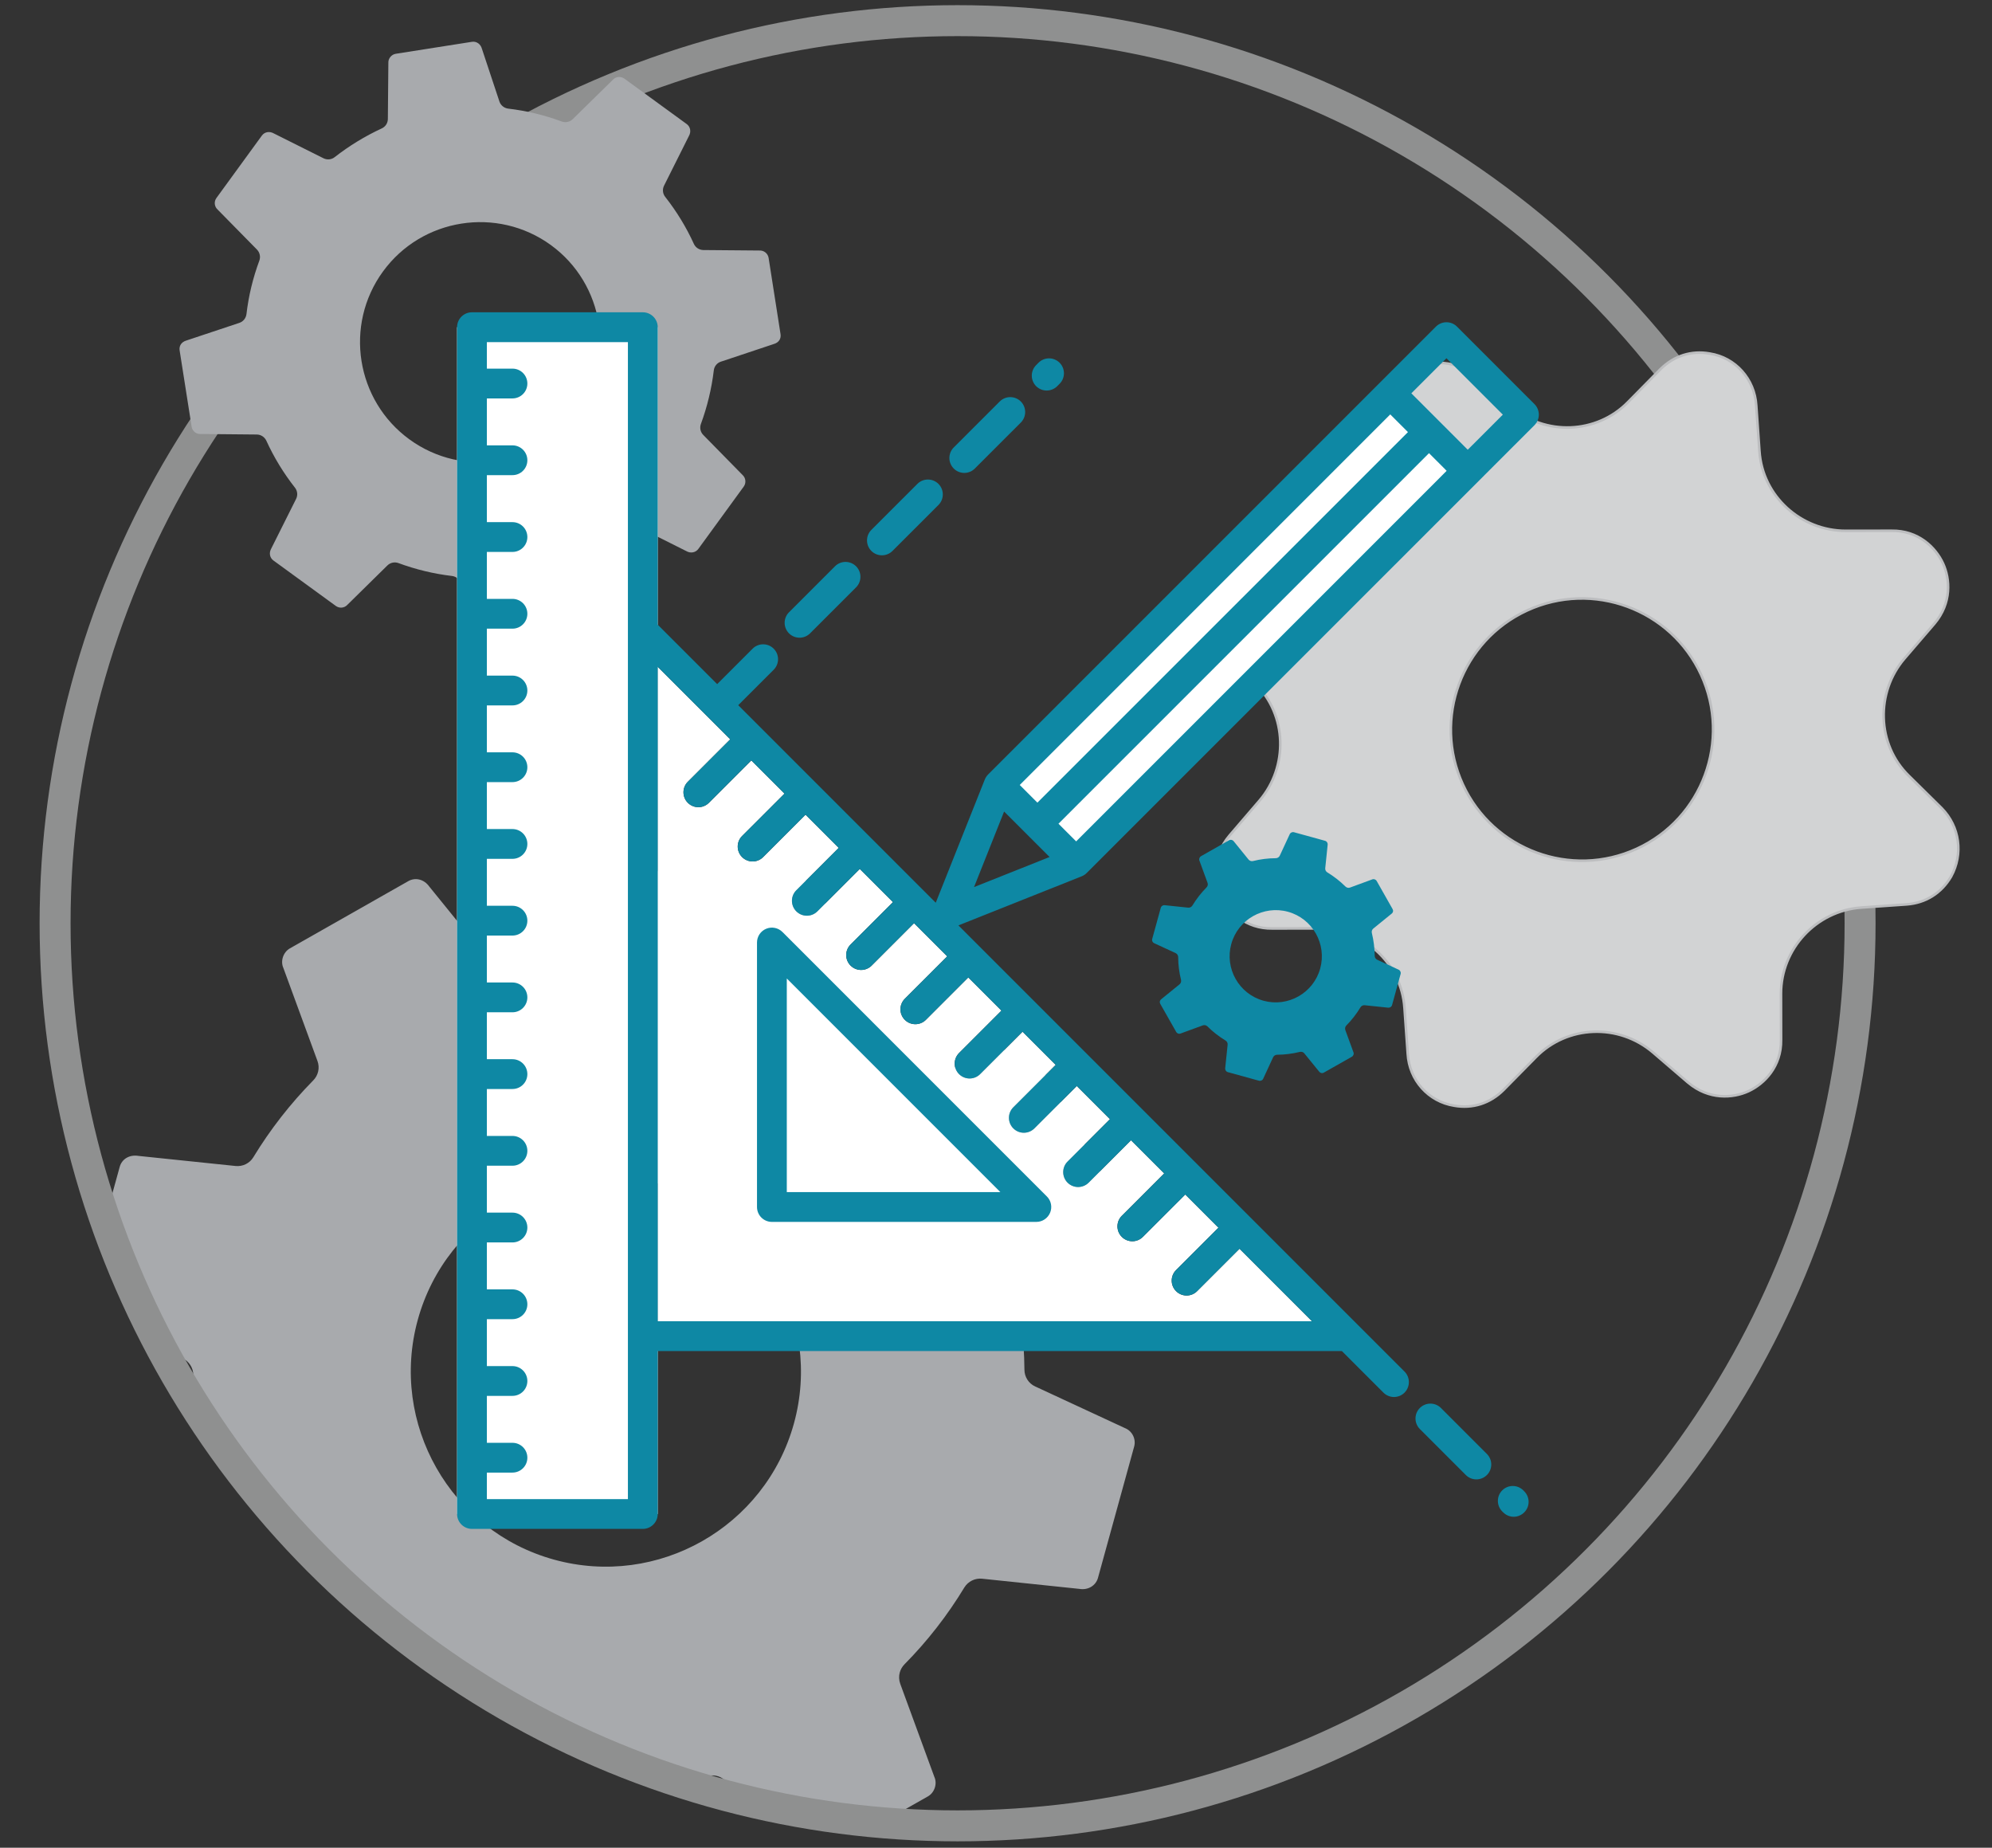 <svg version="1.1" id="Layer_1" xmlns="http://www.w3.org/2000/svg" xmlns:xlink="http://www.w3.org/1999/xlink" x="0px" y="0px" width="193px" height="179px" viewBox="0 0 193 179" enable-background="new 0 0 193 179" xml:space="preserve">
<rect x="0" y="0" width="193" height="179" fill="#333333" stroke="none"/>
<g>
	<g>
		<defs>
			<path id="SVGID_1_" d="M5.337,89.442c0,48.291,39.149,87.441,87.441,87.441c48.292,0,87.441-39.15,87.441-87.441
				c0-48.293-39.148-87.441-87.441-87.441C44.486,2.001,5.337,41.149,5.337,89.442"></path>
		</defs>
		<clipPath id="SVGID_2_">
			<use xlink:href="#SVGID_1_" overflow="visible"></use>
		</clipPath>
		<path clip-path="url(#SVGID_2_)" fill="#A8AAAD" d="M106.58,113.519l-6.511-11.481c-0.383-0.671-1.201-0.94-1.911-0.627
			l-8.996,3.305c-0.66,0.24-1.393,0.082-1.89-0.411c-2.229-2.216-4.734-4.166-7.43-5.795c-0.596-0.356-0.929-1.033-0.858-1.725
			l0.98-9.426c0.145-0.855-0.328-1.596-1.067-1.8l-12.72-3.508c-0.73-0.202-1.513,0.186-1.782,0.896l-4.034,8.694
			c-0.293,0.64-0.926,1.041-1.622,1.051c-3.158,0.017-6.299,0.41-9.351,1.17c-0.675,0.159-1.389-0.071-1.832-0.614l-5.966-7.364
			c-0.514-0.719-1.357-0.906-2.029-0.524l-11.474,6.513c-0.65,0.37-0.934,1.233-0.633,1.901l3.302,9.005
			c0.246,0.662,0.082,1.394-0.411,1.889c-2.208,2.242-4.157,4.739-5.795,7.432c-0.355,0.596-1.033,0.93-1.727,0.857l-9.414-0.979
			c-0.885-0.143-1.605,0.314-1.812,1.062l-3.508,12.724c-0.205,0.746,0.179,1.512,0.896,1.791l8.695,4.022
			c0.632,0.294,1.042,0.93,1.051,1.625c0.017,3.157,0.408,6.309,1.17,9.352c0.16,0.673-0.076,1.395-0.623,1.827l-7.36,5.976
			c-0.799,0.585-0.891,1.385-0.522,2.032l6.514,11.475c0.381,0.671,1.203,0.94,1.9,0.624l9.007-3.303
			c0.66-0.239,1.39-0.072,1.897,0.413c2.223,2.213,4.719,4.163,7.421,5.794c0.594,0.362,0.932,1.033,0.856,1.73l-0.978,9.418
			c-0.14,0.876,0.319,1.598,1.066,1.802l12.72,3.507c0.748,0.206,1.511-0.175,1.791-0.884l4.026-8.707
			c0.293-0.629,0.924-1.039,1.631-1.047c3.129-0.014,6.281-0.407,9.35-1.17c0.675-0.159,1.388,0.071,1.821,0.623l5.97,7.345
			c0.522,0.729,1.357,0.915,2.029,0.532l11.48-6.511c0.651-0.368,0.934-1.232,0.625-1.903l-3.3-9.006
			c-0.13-0.363-0.144-0.743-0.046-1.101c0.081-0.296,0.237-0.563,0.455-0.788c2.216-2.24,4.167-4.745,5.797-7.438
			c0.363-0.595,1.041-0.93,1.733-0.855l9.415,0.985c0.863,0.147,1.6-0.334,1.802-1.063l3.507-12.724
			c0.201-0.729-0.188-1.515-0.896-1.79l-8.692-4.033c-0.634-0.284-1.042-0.927-1.043-1.619c-0.029-3.143-0.415-6.285-1.17-9.344
			c-0.17-0.678,0.064-1.397,0.614-1.829l7.347-5.972C106.866,114.968,106.951,114.168,106.58,113.519 M76.923,137.896
			c-2.769,10.045-13.193,15.966-23.237,13.196c-10.046-2.77-15.973-13.198-13.206-23.242c2.77-10.045,13.203-15.961,23.252-13.201
			C73.776,117.417,79.692,127.853,76.923,137.896"></path>
	</g>
</g>
<circle fill="none" stroke="#8F9090" stroke-width="3" stroke-miterlimit="10" cx="92.778" cy="89.441" r="87.441"></circle>
<path fill="#A8AAAD" d="M73.577,24.269l-5.429-0.046c-0.398-0.005-0.755-0.235-0.92-0.596c-0.738-1.62-1.677-3.154-2.779-4.556
	c-0.245-0.308-0.287-0.733-0.111-1.085l2.403-4.801c0.248-0.425,0.146-0.912-0.206-1.167l-6.042-4.401
	c-0.347-0.252-0.838-0.204-1.123,0.12l-3.875,3.802c-0.284,0.28-0.698,0.366-1.07,0.231c-1.677-0.622-3.421-1.04-5.19-1.248
	c-0.391-0.05-0.721-0.314-0.849-0.693l-1.69-5.094c-0.128-0.483-0.539-0.751-0.97-0.685l-7.383,1.161
	c-0.418,0.064-0.741,0.466-0.716,0.879l-0.049,5.434c-0.002,0.4-0.235,0.755-0.595,0.918c-1.618,0.748-3.15,1.682-4.557,2.781
	c-0.307,0.245-0.733,0.286-1.086,0.109l-4.795-2.399c-0.441-0.253-0.914-0.152-1.173,0.201l-4.4,6.043
	c-0.258,0.354-0.208,0.837,0.117,1.129l3.805,3.869c0.277,0.282,0.368,0.701,0.233,1.071c-0.622,1.676-1.044,3.425-1.249,5.189
	c-0.05,0.39-0.319,0.725-0.695,0.845l-5.095,1.697c-0.541,0.15-0.75,0.554-0.684,0.973l1.161,7.383
	c0.068,0.433,0.45,0.74,0.883,0.71l5.433,0.051c0.398,0.005,0.752,0.238,0.923,0.598c0.737,1.617,1.67,3.149,2.776,4.554
	c0.242,0.311,0.287,0.732,0.106,1.089l-2.4,4.795c-0.25,0.437-0.149,0.909,0.206,1.169l6.042,4.4
	c0.356,0.259,0.836,0.209,1.126-0.11l3.874-3.811c0.281-0.276,0.699-0.367,1.074-0.228c1.661,0.616,3.41,1.039,5.19,1.249
	c0.39,0.049,0.722,0.314,0.841,0.691l1.697,5.087c0.13,0.491,0.537,0.756,0.969,0.688l7.386-1.158
	c0.419-0.063,0.742-0.467,0.712-0.883l0.05-5.433c0.004-0.217,0.072-0.422,0.196-0.591c0.102-0.141,0.238-0.252,0.398-0.327
	c1.622-0.745,3.157-1.682,4.559-2.784c0.312-0.242,0.738-0.285,1.091-0.106l4.793,2.403c0.427,0.251,0.914,0.142,1.167-0.204
	l4.401-6.043c0.252-0.347,0.204-0.839-0.118-1.128l-3.801-3.874c-0.279-0.277-0.367-0.7-0.229-1.068
	c0.613-1.672,1.036-3.413,1.248-5.186c0.045-0.395,0.313-0.728,0.691-0.848l5.088-1.696c0.548-0.146,0.753-0.552,0.687-0.971
	l-1.156-7.387C74.395,24.55,74.015,24.245,73.577,24.269 M55.933,40.001c-3.773,5.191-11.068,6.344-16.258,2.569
	c-5.192-3.774-6.348-11.071-2.574-16.262c3.774-5.19,11.073-6.339,16.268-2.571C58.559,27.512,59.707,34.811,55.933,40.001"></path>
<path fill="#D2D3D4" d="M165.656,34.25c-1.784-0.319-3.481,0.22-4.79,1.526l-3.131,3.177c-3.036,3.105-8.027,3.298-11.358,0.441
	l-3.396-2.917c-1.987-1.673-4.314-1.522-5.832-0.826c-1.557,0.717-3.206,2.41-3.163,4.986l0.006,4.456
	c0.006,4.349-3.396,8.014-7.729,8.346l-4.453,0.312c-1.833,0.14-3.346,1.077-4.294,2.691c-1.2,2.181-0.843,4.833,0.903,6.624
	l3.176,3.13c3.149,3.071,3.224,8.104,0.44,11.359l-2.916,3.396c-1.675,1.987-1.523,4.315-0.827,5.832
	c0.718,1.556,2.41,3.204,4.984,3.164l4.455-0.008c4.289,0.006,8.058,3.31,8.348,7.73l0.312,4.418c0.145,2.563,2.011,4.632,4.5,5.029
	c1.784,0.317,3.481-0.222,4.789-1.53l3.13-3.176c3.036-3.104,8.028-3.299,11.36-0.439l3.383,2.904l0.017,0.012
	c1.987,1.673,4.314,1.523,5.828,0.827c1.558-0.717,3.207-2.41,3.164-4.985l-0.006-4.457c-0.002-4.348,3.398-8.016,7.729-8.347
	l4.457-0.311c1.83-0.14,3.344-1.08,4.292-2.692c1.202-2.189,0.84-4.844-0.905-6.622l-3.177-3.132
	c-3.15-3.07-3.223-8.105-0.441-11.359l2.915-3.396c1.676-1.988,1.526-4.315,0.827-5.83c-0.716-1.557-2.409-3.207-4.984-3.164
	l-4.453,0.006c-4.286-0.003-8.057-3.308-8.348-7.729l-0.31-4.416C170.005,36.718,168.147,34.641,165.656,34.25 M164.815,65.369
	c2.928,6.363,0.135,13.924-6.229,16.854c-6.364,2.929-13.926,0.135-16.854-6.229c-2.931-6.365-0.136-13.926,6.228-16.855
	C154.325,56.21,161.885,59.003,164.815,65.369"></path>
<path fill="none" stroke="#BDBEC0" stroke-width="0.25" stroke-miterlimit="10" d="M165.656,34.25
	c-1.784-0.319-3.481,0.22-4.79,1.526l-3.131,3.177c-3.036,3.105-8.027,3.298-11.358,0.441l-3.396-2.917
	c-1.987-1.673-4.314-1.522-5.832-0.826c-1.557,0.717-3.206,2.41-3.163,4.986l0.006,4.456c0.006,4.349-3.396,8.014-7.729,8.346
	l-4.453,0.312c-1.833,0.14-3.346,1.077-4.294,2.691c-1.2,2.181-0.843,4.833,0.903,6.624l3.176,3.13
	c3.149,3.071,3.224,8.104,0.44,11.359l-2.916,3.396c-1.675,1.987-1.523,4.315-0.827,5.832c0.718,1.556,2.41,3.204,4.984,3.164
	l4.455-0.008c4.289,0.006,8.058,3.31,8.348,7.73l0.312,4.418c0.145,2.563,2.011,4.632,4.5,5.029c1.784,0.317,3.481-0.222,4.789-1.53
	l3.13-3.176c3.036-3.104,8.028-3.299,11.36-0.439l3.383,2.904l0.017,0.012c1.987,1.673,4.314,1.523,5.828,0.827
	c1.558-0.717,3.207-2.41,3.164-4.985l-0.006-4.457c-0.002-4.348,3.398-8.016,7.729-8.347l4.457-0.311
	c1.83-0.14,3.344-1.08,4.292-2.692c1.202-2.189,0.84-4.844-0.905-6.622l-3.177-3.132c-3.15-3.07-3.223-8.105-0.441-11.359
	l2.915-3.396c1.676-1.988,1.526-4.315,0.827-5.83c-0.716-1.557-2.409-3.207-4.984-3.164l-4.453,0.006
	c-4.286-0.003-8.057-3.308-8.348-7.729l-0.31-4.416C170.005,36.718,168.147,34.641,165.656,34.25z M164.815,65.369
	c2.928,6.363,0.135,13.924-6.229,16.854c-6.364,2.929-13.926,0.135-16.854-6.229c-2.931-6.365-0.136-13.926,6.228-16.855
	C154.325,56.21,161.885,59.003,164.815,65.369z"></path>
<polygon fill="#FFFFFF" points="134.467,38.835 140.166,45.611 104.604,82.922 96.734,76.021 "></polygon>
<path fill="#0E88A4" d="M134.922,88.063l-1.538-2.715c-0.091-0.158-0.285-0.222-0.453-0.147l-2.126,0.781
	c-0.156,0.057-0.33,0.02-0.447-0.098c-0.525-0.522-1.119-0.983-1.756-1.37c-0.142-0.084-0.22-0.243-0.203-0.407l0.23-2.228
	c0.035-0.203-0.076-0.377-0.251-0.427l-3.008-0.829c-0.174-0.047-0.357,0.044-0.422,0.212l-0.953,2.055
	c-0.07,0.151-0.22,0.246-0.384,0.248c-0.747,0.004-1.489,0.097-2.211,0.276c-0.159,0.038-0.329-0.017-0.434-0.146l-1.411-1.74
	c-0.122-0.17-0.321-0.214-0.479-0.124l-2.714,1.54c-0.153,0.087-0.221,0.291-0.147,0.448l0.78,2.131
	c0.058,0.156,0.019,0.329-0.099,0.446c-0.521,0.529-0.983,1.119-1.37,1.757c-0.084,0.14-0.244,0.22-0.408,0.203l-2.226-0.232
	c-0.208-0.034-0.38,0.075-0.429,0.252l-0.829,3.009c-0.048,0.177,0.043,0.356,0.213,0.424l2.055,0.95
	c0.15,0.068,0.246,0.22,0.248,0.385c0.004,0.746,0.097,1.49,0.277,2.21c0.037,0.159-0.02,0.33-0.147,0.434l-1.74,1.413
	c-0.188,0.138-0.21,0.327-0.123,0.479l1.54,2.714c0.092,0.157,0.284,0.223,0.449,0.146l2.13-0.779
	c0.155-0.058,0.328-0.019,0.448,0.098c0.524,0.523,1.115,0.982,1.755,1.37c0.14,0.086,0.22,0.243,0.201,0.408l-0.23,2.226
	c-0.032,0.207,0.076,0.378,0.253,0.428l3.007,0.829c0.179,0.048,0.358-0.041,0.425-0.209l0.951-2.058
	c0.069-0.149,0.22-0.246,0.386-0.247c0.739-0.004,1.484-0.099,2.211-0.277c0.159-0.037,0.329,0.018,0.431,0.147l1.411,1.736
	c0.124,0.171,0.321,0.217,0.479,0.124l2.715-1.539c0.153-0.086,0.221-0.292,0.146-0.447l-0.779-2.132
	c-0.03-0.085-0.034-0.176-0.011-0.26c0.02-0.069,0.057-0.133,0.106-0.186c0.524-0.529,0.985-1.123,1.371-1.761
	c0.087-0.14,0.246-0.219,0.409-0.201l2.226,0.232c0.204,0.035,0.379-0.079,0.426-0.252l0.829-3.009
	c0.048-0.171-0.043-0.356-0.211-0.423l-2.054-0.953c-0.15-0.066-0.247-0.22-0.247-0.384c-0.008-0.743-0.1-1.484-0.276-2.209
	c-0.04-0.16,0.015-0.33,0.145-0.434l1.737-1.411C134.99,88.405,135.01,88.216,134.922,88.063 M127.911,93.827
	c-0.654,2.374-3.119,3.774-5.493,3.12c-2.376-0.655-3.777-3.12-3.122-5.496c0.654-2.375,3.12-3.774,5.496-3.122
	C127.167,88.984,128.565,91.451,127.911,93.827"></path>
<rect x="44.284" y="31.697" fill="#FFFFFF" width="19.441" height="114.974"></rect>
<path fill="#FFFFFF" d="M63.723,127.994V64.597l7.026,7.027l-4.107,4.108c-0.564,0.563-0.564,1.477,0,2.042
	c0.282,0.282,0.65,0.424,1.021,0.424c0.37,0,0.739-0.142,1.021-0.424l4.108-4.107l3.215,3.214l-4.109,4.108
	c-0.563,0.563-0.563,1.478,0,2.042c0.282,0.282,0.651,0.425,1.021,0.425c0.37,0,0.739-0.143,1.021-0.425l4.107-4.107l3.213,3.214
	l-4.107,4.108c-0.564,0.562-0.564,1.477,0,2.042c0.282,0.282,0.651,0.422,1.021,0.422c0.368,0,0.738-0.141,1.021-0.422l4.107-4.109
	l3.215,3.215L82.41,91.5c-0.564,0.564-0.564,1.479,0,2.044c0.282,0.28,0.651,0.422,1.021,0.422s0.74-0.142,1.021-0.422l4.107-4.108
	l3.214,3.212l-4.109,4.108c-0.563,0.564-0.563,1.479,0,2.042c0.282,0.282,0.652,0.422,1.022,0.422c0.369,0,0.738-0.14,1.02-0.422
	l4.107-4.108l3.216,3.216l-4.108,4.108c-0.564,0.563-0.564,1.477,0,2.042c0.281,0.282,0.651,0.423,1.019,0.423
	c0.371,0,0.741-0.141,1.021-0.423l4.108-4.108l3.214,3.214l-4.108,4.108c-0.563,0.562-0.563,1.478,0,2.04
	c0.282,0.284,0.652,0.425,1.021,0.425c0.37,0,0.74-0.141,1.021-0.425l4.107-4.105l3.215,3.215l-4.108,4.106
	c-0.563,0.563-0.563,1.479,0,2.045c0.282,0.279,0.652,0.422,1.021,0.422c0.369,0,0.739-0.143,1.021-0.422l4.108-4.108l3.213,3.213
	l-4.107,4.106c-0.563,0.564-0.563,1.479,0,2.042c0.281,0.282,0.65,0.424,1.021,0.424s0.738-0.142,1.021-0.424l4.108-4.106
	l3.214,3.215l-4.107,4.106c-0.563,0.564-0.563,1.478,0,2.042c0.282,0.282,0.65,0.425,1.02,0.425c0.372,0,0.74-0.143,1.021-0.425
	l4.108-4.106l7.025,7.024H63.723V127.994z"></path>
<path fill="#0E88A4" d="M75.809,90.286c-0.414-0.411-1.034-0.536-1.574-0.312c-0.54,0.226-0.891,0.749-0.891,1.334v25.621
	c0,0.798,0.646,1.444,1.443,1.444h25.622c0.585,0,1.11-0.353,1.334-0.892s0.102-1.16-0.313-1.572L75.809,90.286z M76.231,115.488
	V94.792l20.693,20.696H76.231L76.231,115.488z"></path>
<path fill="#0E88A4" d="M148.672,39.148l-7.507-7.507c-0.563-0.563-1.479-0.562-2.042,0L95.738,75.025
	c-0.139,0.139-0.247,0.306-0.321,0.486l-4.754,11.942L71.526,68.316l3.434-3.433c0.564-0.564,0.564-1.479,0-2.042
	c-0.563-0.564-1.478-0.564-2.042,0l-3.434,3.434l-5.759-5.759V31.696c0-0.797-0.648-1.443-1.445-1.443H45.728
	c-0.797,0-1.443,0.646-1.443,1.443v114.975c0,0.798,0.646,1.442,1.443,1.442h16.551c0.797,0,1.445-0.645,1.445-1.442v-15.788h66.284
	l4.031,4.03c0.282,0.282,0.65,0.423,1.022,0.423c0.367,0,0.737-0.141,1.02-0.423c0.562-0.564,0.562-1.479,0-2.041L92.859,89.649
	l11.94-4.755c0.183-0.072,0.35-0.182,0.486-0.32l43.386-43.384c0.271-0.27,0.423-0.639,0.423-1.019
	C149.094,39.786,148.941,39.418,148.672,39.148 M60.837,145.227H47.172v-2.569h2.48c0.797,0,1.443-0.646,1.443-1.442
	c0-0.798-0.646-1.443-1.443-1.443h-2.48v-4.546h2.48c0.797,0,1.443-0.646,1.443-1.442c0-0.798-0.646-1.444-1.443-1.444h-2.48v-4.546
	h2.48c0.797,0,1.443-0.646,1.443-1.442c0-0.798-0.646-1.443-1.443-1.443h-2.48v-4.548h2.48c0.797,0,1.443-0.646,1.443-1.444
	c0-0.796-0.646-1.444-1.443-1.444h-2.48v-4.544h2.48c0.797,0,1.443-0.646,1.443-1.444s-0.646-1.442-1.443-1.442h-2.48v-4.545h2.48
	c0.797,0,1.443-0.646,1.443-1.444s-0.646-1.444-1.443-1.444h-2.48v-4.545h2.48c0.797,0,1.443-0.646,1.443-1.444
	s-0.646-1.443-1.443-1.443h-2.48v-4.546h2.48c0.797,0,1.443-0.645,1.443-1.443c0-0.797-0.646-1.443-1.443-1.443h-2.48v-4.546h2.48
	c0.797,0,1.443-0.645,1.443-1.443c0-0.797-0.646-1.444-1.443-1.444h-2.48v-4.546h2.48c0.797,0,1.443-0.645,1.443-1.442
	c0-0.797-0.646-1.444-1.443-1.444h-2.48v-4.546h2.48c0.797,0,1.443-0.645,1.443-1.442s-0.646-1.444-1.443-1.444h-2.48v-4.548h2.48
	c0.797,0,1.443-0.645,1.443-1.443c0-0.797-0.646-1.444-1.443-1.444h-2.48v-4.546h2.48c0.797,0,1.443-0.645,1.443-1.444
	c0-0.798-0.646-1.443-1.443-1.443h-2.48V46.03h2.48c0.797,0,1.443-0.645,1.443-1.443c0-0.797-0.646-1.443-1.443-1.443h-2.48v-4.546
	h2.48c0.797,0,1.443-0.646,1.443-1.443c0-0.799-0.646-1.444-1.443-1.444h-2.48v-2.568h13.665V145.227z M63.724,127.994V64.598
	l7.026,7.025l-4.107,4.108c-0.564,0.564-0.564,1.479,0,2.043c0.281,0.28,0.651,0.423,1.021,0.423c0.369,0,0.738-0.143,1.02-0.423
	l4.108-4.108l3.215,3.214l-4.109,4.109c-0.562,0.562-0.562,1.477,0,2.041c0.283,0.283,0.652,0.424,1.021,0.424
	c0.37,0,0.74-0.141,1.022-0.424l4.107-4.107l3.213,3.214l-4.108,4.108c-0.564,0.562-0.564,1.477,0,2.042
	c0.282,0.282,0.652,0.423,1.021,0.423s0.738-0.142,1.021-0.423l4.108-4.108l3.215,3.215L82.41,91.5
	c-0.564,0.564-0.564,1.479,0,2.043c0.282,0.281,0.652,0.424,1.021,0.424c0.371,0,0.74-0.143,1.021-0.424l4.108-4.108l3.215,3.213
	l-4.11,4.108c-0.564,0.563-0.564,1.478,0,2.042c0.282,0.282,0.651,0.422,1.021,0.422c0.369,0,0.739-0.14,1.021-0.422l4.107-4.108
	l3.215,3.215l-4.108,4.108c-0.563,0.564-0.563,1.478,0,2.043c0.282,0.281,0.651,0.423,1.021,0.423c0.371,0,0.74-0.142,1.021-0.423
	l4.109-4.108l3.213,3.214l-4.107,4.108c-0.563,0.562-0.563,1.478,0,2.042c0.282,0.282,0.65,0.423,1.021,0.423
	c0.368,0,0.738-0.141,1.021-0.423l4.107-4.107l3.214,3.215l-4.106,4.108c-0.563,0.562-0.563,1.478,0,2.043
	c0.282,0.279,0.65,0.422,1.02,0.422s0.74-0.143,1.022-0.422l4.106-4.108l3.214,3.213l-4.108,4.108c-0.563,0.562-0.563,1.478,0,2.04
	c0.283,0.284,0.652,0.424,1.022,0.424c0.368,0,0.738-0.14,1.019-0.424l4.108-4.106l3.215,3.215l-4.106,4.106
	c-0.564,0.564-0.564,1.479,0,2.044c0.28,0.28,0.65,0.422,1.018,0.422c0.372,0,0.741-0.142,1.023-0.422l4.107-4.108l7.024,7.024
	H63.724V127.994z M102.553,79.799L138.454,43.9l1.712,1.711l-35.9,35.899L102.553,79.799z M100.512,77.757l-1.711-1.711l35.898-35.9
	l1.714,1.713L100.512,77.757z M97.286,78.618l4.406,4.405l-7.32,2.915L97.286,78.618z M142.206,43.569l-5.464-5.466l3.4-3.4
	l5.464,5.466L142.206,43.569z"></path>
<path fill="#0E88A4" d="M139.608,136.398c-0.563-0.562-1.476-0.562-2.041,0c-0.563,0.564-0.563,1.479,0,2.041l4.454,4.455
	c0.282,0.282,0.65,0.423,1.021,0.423c0.368,0,0.737-0.141,1.02-0.423c0.563-0.563,0.563-1.476,0-2.041L139.608,136.398z"></path>
<path fill="#0E88A4" d="M147.589,144.38c-0.564-0.564-1.477-0.564-2.041,0s-0.562,1.479,0.001,2.042l0.092,0.091
	c0.281,0.282,0.65,0.426,1.019,0.426c0.369,0,0.739-0.146,1.021-0.428c0.564-0.562,0.564-1.476-0.002-2.039L147.589,144.38z"></path>
<path fill="#0E88A4" d="M101.41,37.833c0.369,0,0.74-0.143,1.021-0.422l0.229-0.231c0.564-0.562,0.564-1.478,0-2.041
	c-0.564-0.564-1.478-0.564-2.042,0l-0.229,0.231c-0.562,0.562-0.562,1.478,0,2.042C100.672,37.692,101.042,37.833,101.41,37.833"></path>
<path fill="#0E88A4" d="M93.429,45.814c0.368,0,0.737-0.142,1.019-0.423l4.456-4.454c0.563-0.564,0.563-1.478,0-2.042
	c-0.563-0.564-1.478-0.564-2.042,0l-4.456,4.453c-0.564,0.564-0.564,1.479,0,2.042C92.689,45.674,93.06,45.814,93.429,45.814"></path>
<path fill="#0E88A4" d="M85.447,53.796c0.369,0,0.739-0.141,1.021-0.422l4.456-4.454c0.563-0.564,0.563-1.478,0-2.042
	c-0.564-0.564-1.478-0.564-2.043,0l-4.455,4.454c-0.564,0.562-0.564,1.478,0,2.042C84.708,53.655,85.078,53.796,85.447,53.796"></path>
<path fill="#0E88A4" d="M77.466,61.778c0.369,0,0.738-0.142,1.021-0.423l4.455-4.455c0.564-0.563,0.564-1.478,0-2.041
	c-0.564-0.564-1.479-0.564-2.042,0l-4.455,4.455c-0.564,0.562-0.564,1.478,0,2.042C76.727,61.637,77.098,61.778,77.466,61.778"></path>
</svg>